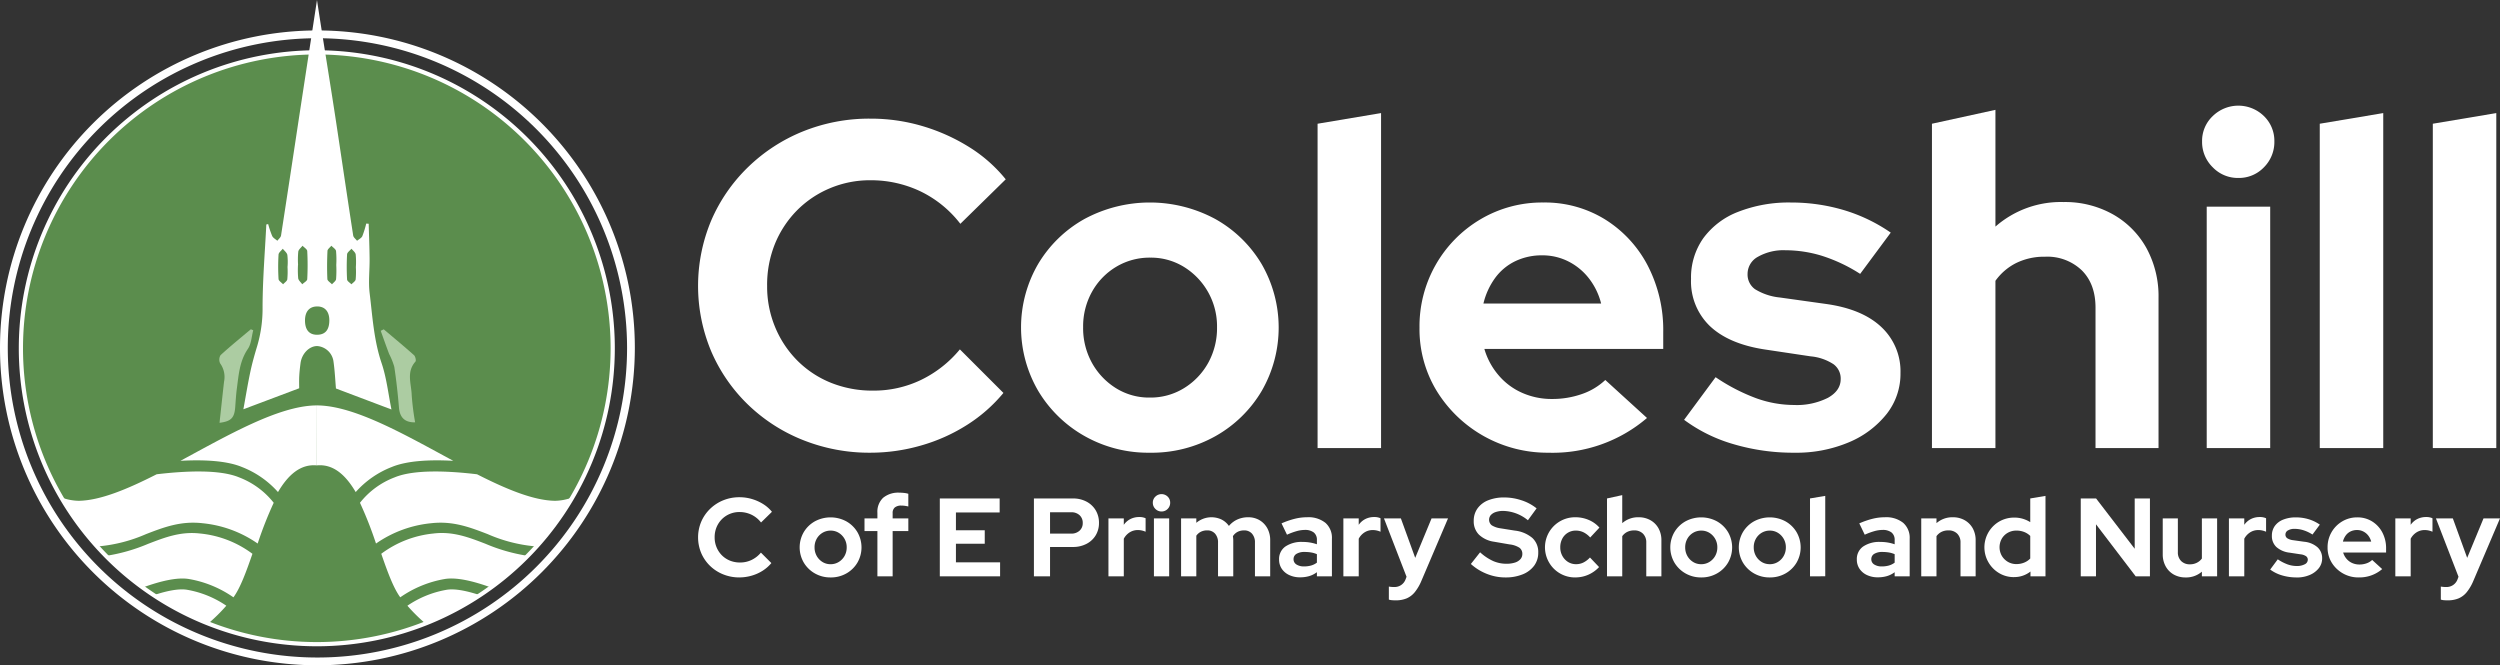 <?xml version="1.0" encoding="UTF-8"?>
<svg xmlns="http://www.w3.org/2000/svg" width="593.848" height="158.031" viewBox="0 0 593.848 158.031">
  <rect x="0" y="0" width="593.848" height="158.031" fill="#333333" stroke="none"/>
  <g id="Group_335" data-name="Group 335" transform="translate(-23577 145.031)">
    <g id="Group_331" data-name="Group 331" transform="translate(46 -175.205)">
      <path id="Path_905" data-name="Path 905" d="M896.46,129.945V52.9l15.079-2.531v79.574Z" transform="translate(23185.574 6.665)" fill="#fff"></path>
      <path id="Path_906" data-name="Path 906" d="M940.149,129.945V52.9l15.079-2.531v79.574Z" transform="translate(23168.74 6.665)" fill="#fff"></path>
      <path id="Path_898" data-name="Path 898" d="M310.719,131.874a42.462,42.462,0,0,1-16.07-3.027,40.05,40.05,0,0,1-13.042-8.419,39.106,39.106,0,0,1-8.7-12.6,40.23,40.23,0,0,1,0-31.148,39.351,39.351,0,0,1,8.75-12.657A40.446,40.446,0,0,1,294.7,55.546a42.034,42.034,0,0,1,16.014-3.027,43.209,43.209,0,0,1,12.327,1.761,44.929,44.929,0,0,1,11.061,4.953,34.709,34.709,0,0,1,8.75,7.7L332.071,77.5a26.477,26.477,0,0,0-9.576-7.759,27.357,27.357,0,0,0-11.777-2.587,24.426,24.426,0,0,0-9.686,1.926,24.11,24.11,0,0,0-7.814,5.283,24.475,24.475,0,0,0-5.173,7.87,25.9,25.9,0,0,0-1.871,10.016,25.073,25.073,0,0,0,1.926,9.85,24.55,24.55,0,0,0,5.283,7.925,23.836,23.836,0,0,0,7.924,5.227,26.3,26.3,0,0,0,10.071,1.871,25.879,25.879,0,0,0,11.337-2.531,27.43,27.43,0,0,0,9.245-7.264l10.346,10.346a36.6,36.6,0,0,1-8.64,7.594,41.575,41.575,0,0,1-10.951,4.9,43.344,43.344,0,0,1-12,1.706" transform="translate(23427.049 5.837)" fill="#fff"></path>
      <path id="Path_899" data-name="Path 899" d="M425.173,144.362a30.72,30.72,0,0,1-15.519-3.963,29.978,29.978,0,0,1-11.006-10.731,29.951,29.951,0,0,1,0-30.157,29.549,29.549,0,0,1,11.006-10.676,32.77,32.77,0,0,1,31.038,0A29.567,29.567,0,0,1,451.7,99.511a30.129,30.129,0,0,1,.055,30.157A29.578,29.578,0,0,1,440.8,140.4a30.94,30.94,0,0,1-15.629,3.963m0-13.1a15.121,15.121,0,0,0,8.145-2.256,16.317,16.317,0,0,0,5.723-6,17.083,17.083,0,0,0,2.091-8.475,16.564,16.564,0,0,0-7.869-14.308,14.935,14.935,0,0,0-7.98-2.2,15.409,15.409,0,0,0-8.144,2.2,15.9,15.9,0,0,0-5.723,5.943,16.847,16.847,0,0,0-2.091,8.365,17.064,17.064,0,0,0,2.091,8.475,16.449,16.449,0,0,0,5.668,6,14.839,14.839,0,0,0,8.09,2.256" transform="translate(23378.963 -6.651)" fill="#fff"></path>
      <path id="Path_900" data-name="Path 900" d="M509.171,129.945V52.9l15.079-2.531v79.574Z" transform="translate(23334.805 6.665)" fill="#fff"></path>
      <path id="Path_901" data-name="Path 901" d="M579.269,144.361a30.869,30.869,0,0,1-26.635-14.693,28.207,28.207,0,0,1-4.072-15.023A29.458,29.458,0,0,1,563.09,88.89a28.689,28.689,0,0,1,14.859-3.962,27.187,27.187,0,0,1,14.693,4.018A28.316,28.316,0,0,1,602.767,99.9a33.252,33.252,0,0,1,3.688,15.849v3.962H563.97a16.741,16.741,0,0,0,3.3,6.163,15.584,15.584,0,0,0,5.613,4.238,17.231,17.231,0,0,0,7.154,1.486,21.164,21.164,0,0,0,7.044-1.156,15.366,15.366,0,0,0,5.613-3.356l9.906,9.025a34.461,34.461,0,0,1-23.333,8.255m-15.519-35.44h27.956a16.09,16.09,0,0,0-2.917-6,14.36,14.36,0,0,0-4.9-4.017,13.6,13.6,0,0,0-6.164-1.432,14.54,14.54,0,0,0-6.383,1.376,12.815,12.815,0,0,0-4.788,3.962,17.007,17.007,0,0,0-2.807,6.108" transform="translate(23319.627 -6.651)" fill="#fff"></path>
      <path id="Path_902" data-name="Path 902" d="M677,144.362a50.007,50.007,0,0,1-14.474-2.036,36.825,36.825,0,0,1-11.721-5.779l7.484-10.126a44.755,44.755,0,0,0,9.52,4.953,26.568,26.568,0,0,0,9.079,1.651,16.447,16.447,0,0,0,8.09-1.706q3.027-1.7,3.027-4.457a4.232,4.232,0,0,0-1.706-3.522,11.891,11.891,0,0,0-5.448-1.871l-11.006-1.651q-8.476-1.32-12.932-5.558a14.7,14.7,0,0,1-4.458-11.171,16.2,16.2,0,0,1,2.917-9.686,18.5,18.5,0,0,1,8.31-6.273,33.032,33.032,0,0,1,12.547-2.2,43.81,43.81,0,0,1,12.383,1.76,39.427,39.427,0,0,1,11.281,5.393l-7.264,9.8a38.072,38.072,0,0,0-9.081-4.292,29.609,29.609,0,0,0-8.639-1.321,12.281,12.281,0,0,0-6.549,1.541,4.641,4.641,0,0,0-2.476,4.072,4.289,4.289,0,0,0,1.761,3.632,13.869,13.869,0,0,0,5.943,1.981l11.006,1.541q8.586,1.212,13.1,5.5a14.389,14.389,0,0,1,4.513,10.9,15.407,15.407,0,0,1-3.3,9.741,22.516,22.516,0,0,1-8.97,6.714A32.026,32.026,0,0,1,677,144.362" transform="translate(23280.232 -6.651)" fill="#fff"></path>
      <path id="Path_903" data-name="Path 903" d="M746.595,129.463V52.419l15.079-3.3V76.854a23.572,23.572,0,0,1,16.18-5.834,23.262,23.262,0,0,1,11.721,2.917,20.739,20.739,0,0,1,7.979,8.034A23.843,23.843,0,0,1,800.416,93.8v35.66H785.447V96.115q0-5.613-3.247-8.86a11.831,11.831,0,0,0-8.751-3.247,15.063,15.063,0,0,0-6.824,1.486,13.448,13.448,0,0,0-4.952,4.238v39.732Z" transform="translate(23243.32 7.147)" fill="#fff"></path>
      <path id="Path_904" data-name="Path 904" d="M859.568,64.676a8.251,8.251,0,0,1-6.053-2.532,8.382,8.382,0,0,1-2.531-6.163,8.076,8.076,0,0,1,2.531-6,8.7,8.7,0,0,1,12.161,0,8.169,8.169,0,0,1,2.477,6,8.481,8.481,0,0,1-2.477,6.163,8.2,8.2,0,0,1-6.108,2.532M852.083,71.5h15.079v57.342H852.083Z" transform="translate(23203.098 7.769)" fill="#fff"></path>
    </g>
    <g id="Group_332" data-name="Group 332" transform="translate(46 -175.205)">
      <path id="Path_930" data-name="Path 930" d="M883.588,220.874a12.01,12.01,0,0,1-3.474-.489A8.84,8.84,0,0,1,877.3,219l1.8-2.431a10.747,10.747,0,0,0,2.285,1.189,6.375,6.375,0,0,0,2.18.4,3.956,3.956,0,0,0,1.942-.409,1.216,1.216,0,0,0,.727-1.07,1.019,1.019,0,0,0-.41-.846,2.857,2.857,0,0,0-1.308-.449l-2.642-.4a5.658,5.658,0,0,1-3.1-1.334,3.529,3.529,0,0,1-1.071-2.682,3.885,3.885,0,0,1,.7-2.325,4.441,4.441,0,0,1,1.995-1.506,7.931,7.931,0,0,1,3.013-.529,10.51,10.51,0,0,1,2.972.423,9.438,9.438,0,0,1,2.709,1.3l-1.745,2.352a9.105,9.105,0,0,0-2.18-1.031,7.084,7.084,0,0,0-2.074-.317,2.946,2.946,0,0,0-1.572.37,1.114,1.114,0,0,0-.6.978,1.03,1.03,0,0,0,.423.872,3.343,3.343,0,0,0,1.427.476l2.642.37a5.57,5.57,0,0,1,3.144,1.321,3.455,3.455,0,0,1,1.083,2.616,3.7,3.7,0,0,1-.792,2.338,5.41,5.41,0,0,1-2.154,1.612,7.683,7.683,0,0,1-3.1.594" transform="translate(23192.959 -53.536)" fill="#fff"></path>
      <path id="Path_931" data-name="Path 931" d="M906.853,220.874a7.411,7.411,0,0,1-6.395-3.527,6.772,6.772,0,0,1-.977-3.607,7.072,7.072,0,0,1,3.488-6.183,6.885,6.885,0,0,1,3.568-.951,6.519,6.519,0,0,1,3.527.964,6.8,6.8,0,0,1,2.431,2.629,7.987,7.987,0,0,1,.885,3.8v.951h-10.2a4.007,4.007,0,0,0,.792,1.48,3.726,3.726,0,0,0,1.348,1.017,4.126,4.126,0,0,0,1.717.357,5.064,5.064,0,0,0,1.691-.278,3.688,3.688,0,0,0,1.347-.805l2.378,2.166a8.266,8.266,0,0,1-5.6,1.982m-3.726-8.508h6.712a3.861,3.861,0,0,0-.7-1.44,3.447,3.447,0,0,0-1.176-.964,3.266,3.266,0,0,0-1.479-.344,3.488,3.488,0,0,0-1.532.33,3.078,3.078,0,0,0-1.149.952,4.075,4.075,0,0,0-.674,1.467" transform="translate(23184.41 -53.536)" fill="#fff"></path>
      <path id="Path_932" data-name="Path 932" d="M925.66,220.561V206.794h3.646v1.532a4.276,4.276,0,0,1,1.572-1.374,4.574,4.574,0,0,1,2.1-.476,3.433,3.433,0,0,1,1.506.291v3.2a4.913,4.913,0,0,0-.885-.291,4.3,4.3,0,0,0-.964-.106,3.582,3.582,0,0,0-1.928.541,3.967,3.967,0,0,0-1.4,1.52v8.931Z" transform="translate(23174.324 -53.486)" fill="#fff"></path>
      <path id="Path_933" data-name="Path 933" d="M944.124,226.466q-.476,0-.912-.04a2.588,2.588,0,0,1-.7-.144V223.19a5.987,5.987,0,0,0,1.242.105,2.757,2.757,0,0,0,2.748-1.876l.211-.554-5.364-13.873h4.016l3.409,9.381,3.883-9.381h3.911l-6.342,14.877a11.063,11.063,0,0,1-1.559,2.655A5.089,5.089,0,0,1,946.726,226a6.675,6.675,0,0,1-2.6.463" transform="translate(23168.279 -53.685)" fill="#fff"></path>
      <path id="Path_907" data-name="Path 907" d="M279.6,217.875a10.191,10.191,0,0,1-3.858-.727,9.617,9.617,0,0,1-3.131-2.022,9.385,9.385,0,0,1-2.087-3.025,9.651,9.651,0,0,1,0-7.478,9.448,9.448,0,0,1,2.1-3.038,9.718,9.718,0,0,1,3.131-2.035,10.094,10.094,0,0,1,3.845-.727,10.352,10.352,0,0,1,2.959.424,10.794,10.794,0,0,1,2.656,1.189,8.334,8.334,0,0,1,2.1,1.85l-2.59,2.536a6.359,6.359,0,0,0-2.3-1.862,6.57,6.57,0,0,0-2.828-.621,5.863,5.863,0,0,0-2.325.462,5.8,5.8,0,0,0-1.876,1.268,5.881,5.881,0,0,0-1.242,1.89,6.225,6.225,0,0,0-.449,2.4,6.02,6.02,0,0,0,.462,2.365,5.9,5.9,0,0,0,1.268,1.9,5.721,5.721,0,0,0,1.9,1.255,6.324,6.324,0,0,0,2.418.449,6.215,6.215,0,0,0,2.721-.607,6.588,6.588,0,0,0,2.22-1.744l2.484,2.483a8.783,8.783,0,0,1-2.074,1.824,9.955,9.955,0,0,1-2.63,1.175,10.371,10.371,0,0,1-2.88.41" transform="translate(23427.051 -50.537)" fill="#fff"></path>
      <path id="Path_908" data-name="Path 908" d="M316.366,220.874a7.372,7.372,0,0,1-3.726-.952A7.192,7.192,0,0,1,310,217.347a7.193,7.193,0,0,1,0-7.24,7.1,7.1,0,0,1,2.642-2.563,7.868,7.868,0,0,1,7.451,0,7.1,7.1,0,0,1,2.642,2.563,7.231,7.231,0,0,1,.013,7.24,7.09,7.09,0,0,1-2.629,2.576,7.424,7.424,0,0,1-3.752.952m0-3.144a3.628,3.628,0,0,0,1.955-.542,3.912,3.912,0,0,0,1.374-1.44,4.1,4.1,0,0,0,.5-2.035,3.978,3.978,0,0,0-1.889-3.435,3.586,3.586,0,0,0-1.916-.529,3.7,3.7,0,0,0-1.955.529,3.819,3.819,0,0,0-1.374,1.427,4.041,4.041,0,0,0-.5,2.008,4.1,4.1,0,0,0,.5,2.035,3.948,3.948,0,0,0,1.361,1.44,3.558,3.558,0,0,0,1.942.542" transform="translate(23411.928 -53.536)" fill="#fff"></path>
      <path id="Path_909" data-name="Path 909" d="M337.147,216.933V206.178h-3.065v-3.012h3.065v-1.322a4.533,4.533,0,0,1,1.361-3.567,5.618,5.618,0,0,1,3.871-1.216,10.16,10.16,0,0,1,1.136.066,4.9,4.9,0,0,1,.977.2v3.013c-.317-.071-.6-.124-.845-.159a5.861,5.861,0,0,0-.819-.053,2.353,2.353,0,0,0-1.532.436,1.66,1.66,0,0,0-.529,1.361v1.242h3.726v3.012h-3.726v10.754Z" transform="translate(23402.271 -49.858)" fill="#fff"></path>
      <path id="Path_910" data-name="Path 910" d="M363.184,217.794V199.3H377.4v3.329H367.015v4.228h6.844v3.2h-6.844v4.413h10.49v3.329Z" transform="translate(23391.057 -50.72)" fill="#fff"></path>
      <path id="Path_911" data-name="Path 911" d="M399.551,217.793V199.3h9.274a6.691,6.691,0,0,1,3.223.754,5.532,5.532,0,0,1,2.18,2.061,5.746,5.746,0,0,1,.779,3,5.575,5.575,0,0,1-.779,2.933,5.447,5.447,0,0,1-2.194,2.035,6.814,6.814,0,0,1-3.21.74h-5.443v6.975Zm3.831-10.146H408.4a2.813,2.813,0,0,0,1.995-.7,2.359,2.359,0,0,0,.752-1.81,2.425,2.425,0,0,0-.752-1.863,2.817,2.817,0,0,0-1.995-.7h-5.021Z" transform="translate(23377.045 -50.72)" fill="#fff"></path>
      <path id="Path_912" data-name="Path 912" d="M428.352,220.561V206.794H432v1.532a4.271,4.271,0,0,1,1.572-1.374,4.573,4.573,0,0,1,2.1-.476,3.436,3.436,0,0,1,1.507.291v3.2a4.948,4.948,0,0,0-.886-.291,4.3,4.3,0,0,0-.964-.106,3.586,3.586,0,0,0-1.929.541,3.975,3.975,0,0,0-1.4,1.52v8.931Z" transform="translate(23365.947 -53.486)" fill="#fff"></path>
      <path id="Path_913" data-name="Path 913" d="M447.565,201.743a1.983,1.983,0,0,1-1.454-.607,2.015,2.015,0,0,1-.608-1.48,1.939,1.939,0,0,1,.608-1.44,2.088,2.088,0,0,1,2.92,0,1.959,1.959,0,0,1,.594,1.44,2.037,2.037,0,0,1-.594,1.48,1.97,1.97,0,0,1-1.466.607m-1.8,1.638h3.62v13.766h-3.62Z" transform="translate(23359.338 -50.074)" fill="#fff"></path>
      <path id="Path_914" data-name="Path 914" d="M456.421,220.594V206.827h3.62v1.057a5.57,5.57,0,0,1,6-.779,4.758,4.758,0,0,1,1.744,1.519,5.66,5.66,0,0,1,2.008-1.533,6.128,6.128,0,0,1,2.563-.528,5.2,5.2,0,0,1,2.709.7,5.006,5.006,0,0,1,1.85,1.929,5.821,5.821,0,0,1,.674,2.841v8.561h-3.62v-8.006a3.07,3.07,0,0,0-.7-2.127,2.415,2.415,0,0,0-1.889-.779,3.347,3.347,0,0,0-1.493.33,2.94,2.94,0,0,0-1.149,1.043c.018.159.035.318.053.476a4.68,4.68,0,0,1,.026.5v8.561h-3.62v-8.006a3.07,3.07,0,0,0-.7-2.127,2.416,2.416,0,0,0-1.889-.779,3.283,3.283,0,0,0-1.467.317,2.884,2.884,0,0,0-1.1.951v9.644Z" transform="translate(23355.131 -53.519)" fill="#fff"></path>
      <path id="Path_915" data-name="Path 915" d="M499.287,220.831a5.954,5.954,0,0,1-2.59-.542,4.285,4.285,0,0,1-1.77-1.493,3.86,3.86,0,0,1-.634-2.193,3.61,3.61,0,0,1,1.48-3.078,6.806,6.806,0,0,1,4.122-1.1,10.166,10.166,0,0,1,3.383.555v-1a2.192,2.192,0,0,0-.74-1.8,3.345,3.345,0,0,0-2.167-.607,7.273,7.273,0,0,0-1.876.277,15.847,15.847,0,0,0-2.325.859l-1.295-2.695a19.935,19.935,0,0,1,3.118-1.084,12.162,12.162,0,0,1,2.959-.37,6.44,6.44,0,0,1,4.36,1.334,4.727,4.727,0,0,1,1.532,3.766v8.931h-3.567v-.977a5.758,5.758,0,0,1-1.824.924,7.588,7.588,0,0,1-2.166.291m-1.559-4.307a1.439,1.439,0,0,0,.687,1.255,3.212,3.212,0,0,0,1.823.462,6.107,6.107,0,0,0,1.652-.211,4.176,4.176,0,0,0,1.387-.687v-2.008a5.755,5.755,0,0,0-1.374-.409,9.259,9.259,0,0,0-1.532-.119,3.578,3.578,0,0,0-1.942.449,1.425,1.425,0,0,0-.7,1.268" transform="translate(23340.539 -53.519)" fill="#fff"></path>
      <path id="Path_916" data-name="Path 916" d="M519.139,220.561V206.794h3.646v1.532a4.275,4.275,0,0,1,1.572-1.374,4.573,4.573,0,0,1,2.1-.476,3.433,3.433,0,0,1,1.506.291v3.2a4.909,4.909,0,0,0-.885-.291,4.3,4.3,0,0,0-.964-.106,3.582,3.582,0,0,0-1.928.541,3.967,3.967,0,0,0-1.4,1.52v8.931Z" transform="translate(23330.965 -53.486)" fill="#fff"></path>
      <path id="Path_917" data-name="Path 917" d="M537.6,226.466q-.476,0-.912-.04a2.588,2.588,0,0,1-.7-.144V223.19a5.986,5.986,0,0,0,1.242.105,2.757,2.757,0,0,0,2.748-1.876l.211-.554-5.364-13.873h4.016l3.409,9.381,3.884-9.381h3.911l-6.342,14.877a11.067,11.067,0,0,1-1.559,2.655A5.09,5.09,0,0,1,540.205,226a6.678,6.678,0,0,1-2.6.463" transform="translate(23324.92 -53.685)" fill="#fff"></path>
      <path id="Path_918" data-name="Path 918" d="M576.565,217.909a11.775,11.775,0,0,1-4.36-.845,12.411,12.411,0,0,1-3.8-2.352l2.193-2.775a12,12,0,0,0,3.1,2.075,7.845,7.845,0,0,0,3.158.647,6.49,6.49,0,0,0,2.008-.277,2.892,2.892,0,0,0,1.307-.806,1.823,1.823,0,0,0,.462-1.242,1.762,1.762,0,0,0-.687-1.48,5.4,5.4,0,0,0-2.351-.792l-3.673-.634a6.534,6.534,0,0,1-3.593-1.678,4.439,4.439,0,0,1-1.242-3.263,4.969,4.969,0,0,1,.9-2.973,5.691,5.691,0,0,1,2.523-1.929,10.079,10.079,0,0,1,3.872-.674,12.92,12.92,0,0,1,4.056.674,11.17,11.17,0,0,1,3.581,1.915l-2.062,2.828a9.585,9.585,0,0,0-5.839-2.22,5.512,5.512,0,0,0-1.8.264,2.7,2.7,0,0,0-1.175.727,1.7,1.7,0,0,0,.211,2.418,5.22,5.22,0,0,0,2.022.714l3.488.554a7.767,7.767,0,0,1,4.161,1.757,4.521,4.521,0,0,1,1.387,3.448,5.15,5.15,0,0,1-.964,3.118,6.293,6.293,0,0,1-2.722,2.06,10.68,10.68,0,0,1-4.162.74" transform="translate(23311.982 -50.571)" fill="#fff"></path>
      <path id="Path_919" data-name="Path 919" d="M604.3,220.857a7.09,7.09,0,0,1-6.222-3.5,7.144,7.144,0,0,1,2.576-9.843,7.126,7.126,0,0,1,3.646-.952,7.989,7.989,0,0,1,3.158.634,7.054,7.054,0,0,1,2.55,1.823l-2.193,2.352a5.221,5.221,0,0,0-1.6-1.242,4.161,4.161,0,0,0-1.81-.4,3.571,3.571,0,0,0-3.224,1.929,4.336,4.336,0,0,0-.475,2.061,4.124,4.124,0,0,0,.5,2.021,3.859,3.859,0,0,0,1.348,1.44,3.564,3.564,0,0,0,1.929.529,3.867,3.867,0,0,0,1.73-.4,5.384,5.384,0,0,0,1.547-1.189l2.166,2.273a7.747,7.747,0,0,1-2.536,1.81,7.518,7.518,0,0,1-3.092.647" transform="translate(23300.918 -53.519)" fill="#fff"></path>
      <path id="Path_920" data-name="Path 920" d="M621.017,217.3V198.8l3.62-.792v6.658a5.659,5.659,0,0,1,3.884-1.4,5.586,5.586,0,0,1,2.814.7,4.988,4.988,0,0,1,1.916,1.929,5.732,5.732,0,0,1,.687,2.841V217.3h-3.593v-8.006a2.877,2.877,0,0,0-.779-2.127,2.843,2.843,0,0,0-2.1-.779,3.614,3.614,0,0,0-1.638.357,3.236,3.236,0,0,0-1.189,1.017V217.3Z" transform="translate(23291.709 -50.223)" fill="#fff"></path>
      <path id="Path_921" data-name="Path 921" d="M652.823,220.874a7.373,7.373,0,0,1-3.726-.952,7.2,7.2,0,0,1-2.642-2.576,7.2,7.2,0,0,1,0-7.24,7.1,7.1,0,0,1,2.642-2.563,7.868,7.868,0,0,1,7.451,0,7.107,7.107,0,0,1,2.642,2.563,7.235,7.235,0,0,1,.013,7.24,7.091,7.091,0,0,1-2.63,2.576,7.42,7.42,0,0,1-3.751.952m0-3.144a3.629,3.629,0,0,0,1.955-.542,3.922,3.922,0,0,0,1.374-1.44,4.1,4.1,0,0,0,.5-2.035,3.979,3.979,0,0,0-1.889-3.435,3.586,3.586,0,0,0-1.916-.529,3.7,3.7,0,0,0-1.956.529,3.818,3.818,0,0,0-1.373,1.427,4.041,4.041,0,0,0-.5,2.008,4.1,4.1,0,0,0,.5,2.035,3.952,3.952,0,0,0,1.36,1.44,3.564,3.564,0,0,0,1.943.542" transform="translate(23282.283 -53.536)" fill="#fff"></path>
      <path id="Path_922" data-name="Path 922" d="M679.3,220.874a7.372,7.372,0,0,1-3.726-.952,7.192,7.192,0,0,1-2.643-2.576,7.194,7.194,0,0,1,0-7.24,7.1,7.1,0,0,1,2.643-2.563,7.868,7.868,0,0,1,7.451,0,7.107,7.107,0,0,1,2.643,2.563,7.235,7.235,0,0,1,.013,7.24,7.1,7.1,0,0,1-2.63,2.576,7.421,7.421,0,0,1-3.751.952m0-3.144a3.629,3.629,0,0,0,1.955-.542,3.922,3.922,0,0,0,1.374-1.44,4.1,4.1,0,0,0,.5-2.035,3.977,3.977,0,0,0-1.889-3.435,3.584,3.584,0,0,0-1.915-.529,3.7,3.7,0,0,0-1.956.529A3.817,3.817,0,0,0,676,211.7a4.041,4.041,0,0,0-.5,2.008,4.1,4.1,0,0,0,.5,2.035,3.947,3.947,0,0,0,1.36,1.44,3.562,3.562,0,0,0,1.942.542" transform="translate(23272.082 -53.536)" fill="#fff"></path>
      <path id="Path_923" data-name="Path 923" d="M699.467,217.413v-18.5l3.62-.608v19.1Z" transform="translate(23261.48 -50.339)" fill="#fff"></path>
      <path id="Path_924" data-name="Path 924" d="M722.557,220.831a5.954,5.954,0,0,1-2.59-.542,4.285,4.285,0,0,1-1.77-1.493,3.86,3.86,0,0,1-.634-2.193,3.609,3.609,0,0,1,1.48-3.078,6.806,6.806,0,0,1,4.122-1.1,10.166,10.166,0,0,1,3.383.555v-1a2.193,2.193,0,0,0-.74-1.8,3.345,3.345,0,0,0-2.167-.607,7.273,7.273,0,0,0-1.876.277,15.85,15.85,0,0,0-2.325.859l-1.294-2.695a19.935,19.935,0,0,1,3.118-1.084,12.162,12.162,0,0,1,2.959-.37,6.44,6.44,0,0,1,4.36,1.334,4.726,4.726,0,0,1,1.532,3.766v8.931h-3.567v-.977a5.759,5.759,0,0,1-1.824.924,7.588,7.588,0,0,1-2.166.291M721,216.523a1.44,1.44,0,0,0,.687,1.255,3.212,3.212,0,0,0,1.823.462,6.107,6.107,0,0,0,1.652-.211,4.176,4.176,0,0,0,1.387-.687v-2.008a5.756,5.756,0,0,0-1.374-.409,9.258,9.258,0,0,0-1.532-.119,3.578,3.578,0,0,0-1.942.449,1.425,1.425,0,0,0-.7,1.268" transform="translate(23254.508 -53.519)" fill="#fff"></path>
      <path id="Path_925" data-name="Path 925" d="M742.453,220.594V206.827h3.62v1.136a5.659,5.659,0,0,1,3.884-1.4,5.586,5.586,0,0,1,2.814.7,4.99,4.99,0,0,1,1.916,1.929,5.733,5.733,0,0,1,.687,2.841v8.561H751.78v-8.006A2.877,2.877,0,0,0,751,210.46a2.843,2.843,0,0,0-2.1-.779,3.614,3.614,0,0,0-1.638.357,3.236,3.236,0,0,0-1.189,1.017v9.539Z" transform="translate(23244.918 -53.519)" fill="#fff"></path>
      <path id="Path_926" data-name="Path 926" d="M773.914,217.6a6.746,6.746,0,0,1-3.541-.952,7.129,7.129,0,0,1-2.523-2.55,7.09,7.09,0,0,1,2.55-9.7,7.065,7.065,0,0,1,3.62-.938,6.883,6.883,0,0,1,1.969.278,7.212,7.212,0,0,1,1.783.805v-5.628l3.62-.607v19.1h-3.567v-1.137a6.169,6.169,0,0,1-3.91,1.322m.581-3.091a4.8,4.8,0,0,0,1.824-.344,4.153,4.153,0,0,0,1.452-.977v-5.364a4.187,4.187,0,0,0-1.452-.938,4.978,4.978,0,0,0-1.824-.331,4.09,4.09,0,0,0-2.048.516,3.836,3.836,0,0,0-1.44,1.414,4.138,4.138,0,0,0,.014,4.069,4.058,4.058,0,0,0,1.44,1.427,3.938,3.938,0,0,0,2.035.529" transform="translate(23235.492 -50.339)" fill="#fff"></path>
      <path id="Path_927" data-name="Path 927" d="M804.094,217.794V199.3h3.646l9.169,11.944V199.3h3.62v18.5h-3.382l-9.434-12.366v12.366Z" transform="translate(23221.166 -50.72)" fill="#fff"></path>
      <path id="Path_928" data-name="Path 928" d="M841.193,221.023a5.589,5.589,0,0,1-2.815-.7,4.93,4.93,0,0,1-1.915-1.955,5.811,5.811,0,0,1-.687-2.84v-8.535h3.593V215a2.873,2.873,0,0,0,.78,2.127,2.839,2.839,0,0,0,2.1.779,3.526,3.526,0,0,0,1.625-.37,3.422,3.422,0,0,0,1.2-1v-9.539h3.62v13.766h-3.62v-1.11a5.723,5.723,0,0,1-3.884,1.374" transform="translate(23208.959 -53.685)" fill="#fff"></path>
      <path id="Path_929" data-name="Path 929" d="M861.352,220.561V206.794H865v1.532a4.276,4.276,0,0,1,1.572-1.374,4.573,4.573,0,0,1,2.1-.476,3.433,3.433,0,0,1,1.506.291v3.2a4.913,4.913,0,0,0-.885-.291,4.3,4.3,0,0,0-.964-.106,3.582,3.582,0,0,0-1.928.541,3.968,3.968,0,0,0-1.4,1.52v8.931Z" transform="translate(23199.104 -53.486)" fill="#fff"></path>
    </g>
    <path id="Path_894" data-name="Path 894" d="M75.4,169.238a75.4,75.4,0,1,1,75.4-75.4,75.483,75.483,0,0,1-75.4,75.4m0-148.951a73.553,73.553,0,1,0,73.554,73.554A73.637,73.637,0,0,0,75.4,20.287" transform="translate(23577 -156.238)" fill="#fff"></path>
    <path id="Path_893" data-name="Path 893" d="M148.657,97.2A70.289,70.289,0,1,1,78.368,26.906,70.289,70.289,0,0,1,148.657,97.2" transform="translate(23573.887 -159.499)" fill="#5b8d4d" stroke="#fff" stroke-width="1"></path>
    <path id="Path_895" data-name="Path 895" d="M147.838,133.93c2.407,2.036,4.84,4.044,7.191,6.142.332.3.553,1.293.34,1.532-2.209,2.471-.956,5.312-.886,7.979a61.828,61.828,0,0,0,.813,6.449c-2.451.051-3.648-1.151-3.841-3.523-.263-3.227-.626-6.45-1.105-9.652a16.269,16.269,0,0,0-1.229-3.068c-.688-1.827-1.338-3.67-2-5.506l.72-.352" transform="translate(23520.313 -200.737)" fill="#accca2"></path>
    <path id="Path_896" data-name="Path 896" d="M85.042,140.061c2.325-2.131,4.782-4.117,7.2-6.15l.564.241c-.4,1.492-.455,3.224-1.279,4.43-1.973,2.893-2.18,6.155-2.612,9.4-.194,1.457-.279,2.93-.388,4.4-.194,2.605-.983,3.4-3.729,3.751.355-3.25.7-6.5,1.071-9.756a5.524,5.524,0,0,0-.913-4.346,2.022,2.022,0,0,1,.09-1.969" transform="translate(23544.348 -200.73)" fill="#accca2"></path>
    <path id="Path_897" data-name="Path 897" d="M107.289,34.48Q105.169,48.553,103,62.618c-.071.45-.574.832-.875,1.245-.42-.372-1.005-.667-1.228-1.133a22.59,22.59,0,0,1-.954-2.831l-.439.092c-.329,6.575-.881,13.15-.891,19.726A31.334,31.334,0,0,1,97.327,88.9c-.615,2.028-1.192,4.074-1.63,6.145-.628,2.965-1.113,5.959-1.641,8.844L107.31,98.9c0-.688-.041-1.748.011-2.8s.171-2.116.308-3.167c.3-2.264,2.075-4.07,3.967-4.062a4.234,4.234,0,0,1,3.871,3.735c.314,2.209.412,4.447.577,6.347l13.185,4.985c-.757-3.692-1.153-7.488-2.347-11.014-1.84-5.435-2.16-11.064-2.838-16.646-.325-2.674.02-5.426-.007-8.141-.028-2.773-.141-5.546-.218-8.318l-.584-.039a23.051,23.051,0,0,1-.921,2.977c-.209.465-.824.746-1.256,1.111-.317-.416-.85-.8-.92-1.253-1.365-8.853-2.663-17.715-4-26.572-1.442-9.55-3.1-19.5-4.6-29.363Zm-2.8,38.539c-.068.436-.652.79-1,1.182-.378-.417-1.054-.816-1.081-1.254a47.768,47.768,0,0,1,0-5.806c.03-.481.655-.925,1.006-1.386.378.487.977.929,1.084,1.47a14.482,14.482,0,0,1,.049,2.808h-.012a19.486,19.486,0,0,1-.048,2.986m2.588-.256a21.747,21.747,0,0,1-.045-3.161h.015a20.729,20.729,0,0,1,.047-3.159c.079-.508.661-.937,1.014-1.4.391.422,1.094.828,1.117,1.269a63.137,63.137,0,0,1,0,6.675c-.022.424-.771.809-1.186,1.212-.337-.476-.89-.92-.966-1.435m4.509,13.425c-1.886.016-2.885-1.158-2.888-3.394,0-2.153,1.079-3.363,2.979-3.328,1.787.032,2.809,1.246,2.8,3.323q-.018,3.378-2.891,3.4m4.54-16.548a26.446,26.446,0,0,1-.046,3.343c-.057.441-.631.815-.969,1.22-.385-.414-1.084-.814-1.1-1.245-.1-2.226-.08-4.463.025-6.69.019-.423.6-.82.924-1.229.388.417,1.041.795,1.111,1.26a22.4,22.4,0,0,1,.053,3.341Zm4.6,3.423c-.065.422-.65.764-1,1.142-.36-.378-1.011-.741-1.032-1.138a53.321,53.321,0,0,1,0-5.98c.027-.466.68-.895,1.044-1.341.347.446.916.856,1,1.346a18.794,18.794,0,0,1,.047,2.985h-.006a19.969,19.969,0,0,1-.047,2.986" transform="translate(23540.758 -151.702)" fill="#fff"></path>
    <path id="Path_934" data-name="Path 934" d="M102.155,163.323c-.136,0-.3.014-.434.017-8.867.227-20.691,7.061-31.99,13.154,5.5-.3,10.917-.045,14.573,1.456a22.266,22.266,0,0,1,8.6,5.969c2.359-4.009,5.283-6.715,9.23-6.337" transform="translate(23550.131 -212.063)" fill="#fff"></path>
    <path id="Path_935" data-name="Path 935" d="M122.446,177.58c3.947-.378,6.871,2.328,9.23,6.337a22.259,22.259,0,0,1,8.6-5.969c3.656-1.5,9.071-1.756,14.573-1.456-11.3-6.093-23.124-12.926-31.991-13.154-.135,0-.251-.017-.387-.017" transform="translate(23529.818 -212.063)" fill="#fff"></path>
    <path id="Path_936" data-name="Path 936" d="M65.861,190.257c-4.569-1.875-12.507-1.558-19.547-.719-6.918,3.518-13.385,6.229-18.531,6.3a12.34,12.34,0,0,1-4.161-.818,70.52,70.52,0,0,0,8.511,11.646c.2-.01.409-.017.607-.029A36.172,36.172,0,0,0,43.8,203.746c4.238-1.631,8.242-3.169,13.429-2.58a27.554,27.554,0,0,1,13.08,4.826,91.358,91.358,0,0,1,3.81-9.686,19.176,19.176,0,0,0-8.262-6.049" transform="translate(23567.898 -221.909)" fill="#fff"></path>
    <path id="Path_937" data-name="Path 937" d="M51.054,215.185a41.951,41.951,0,0,1-10.1,2.894A70.591,70.591,0,0,0,49.67,225.6c4.334-1.579,8.315-2.494,11.051-2.009a26.219,26.219,0,0,1,10.51,4.338c1.633-2.229,3.035-6.072,4.511-10.341a24.736,24.736,0,0,0-12.484-4.823c-4.555-.52-8.269.91-12.2,2.423" transform="translate(23561.221 -231.071)" fill="#fff"></path>
    <path id="Path_938" data-name="Path 938" d="M59.4,235.81a70.032,70.032,0,0,0,12.94,6.751,40.8,40.8,0,0,0,4.306-4.247,23.683,23.683,0,0,0-9.268-3.777c-1.922-.341-4.74.2-7.978,1.273" transform="translate(23554.113 -239.464)" fill="#fff"></path>
    <path id="Path_939" data-name="Path 939" d="M185.45,195.839c-5.147-.071-11.613-2.782-18.531-6.3-7.041-.838-14.979-1.155-19.547.72a19.168,19.168,0,0,0-8.262,6.049,91.528,91.528,0,0,1,3.809,9.685A27.566,27.566,0,0,1,156,201.166c5.187-.589,9.191.949,13.43,2.58a36.149,36.149,0,0,0,11.065,2.891c.192.012.393.019.589.029a70.526,70.526,0,0,0,8.506-11.638,12.323,12.323,0,0,1-4.139.811" transform="translate(23523.398 -221.909)" fill="#fff"></path>
    <path id="Path_940" data-name="Path 940" d="M159.823,212.762a24.734,24.734,0,0,0-12.484,4.823c1.475,4.27,2.877,8.112,4.511,10.341a26.219,26.219,0,0,1,10.51-4.338c2.733-.485,6.709.428,11.038,2a70.7,70.7,0,0,0,8.716-7.516,42,42,0,0,1-10.089-2.891c-3.934-1.513-7.648-2.943-12.2-2.423" transform="translate(23520.227 -231.071)" fill="#fff"></path>
    <path id="Path_941" data-name="Path 941" d="M166.706,234.541a23.683,23.683,0,0,0-9.268,3.777,40.91,40.91,0,0,0,4.3,4.243,70.067,70.067,0,0,0,12.934-6.75c-3.233-1.066-6.046-1.609-7.966-1.269" transform="translate(23516.336 -239.466)" fill="#fff"></path>
  </g>
</svg>
